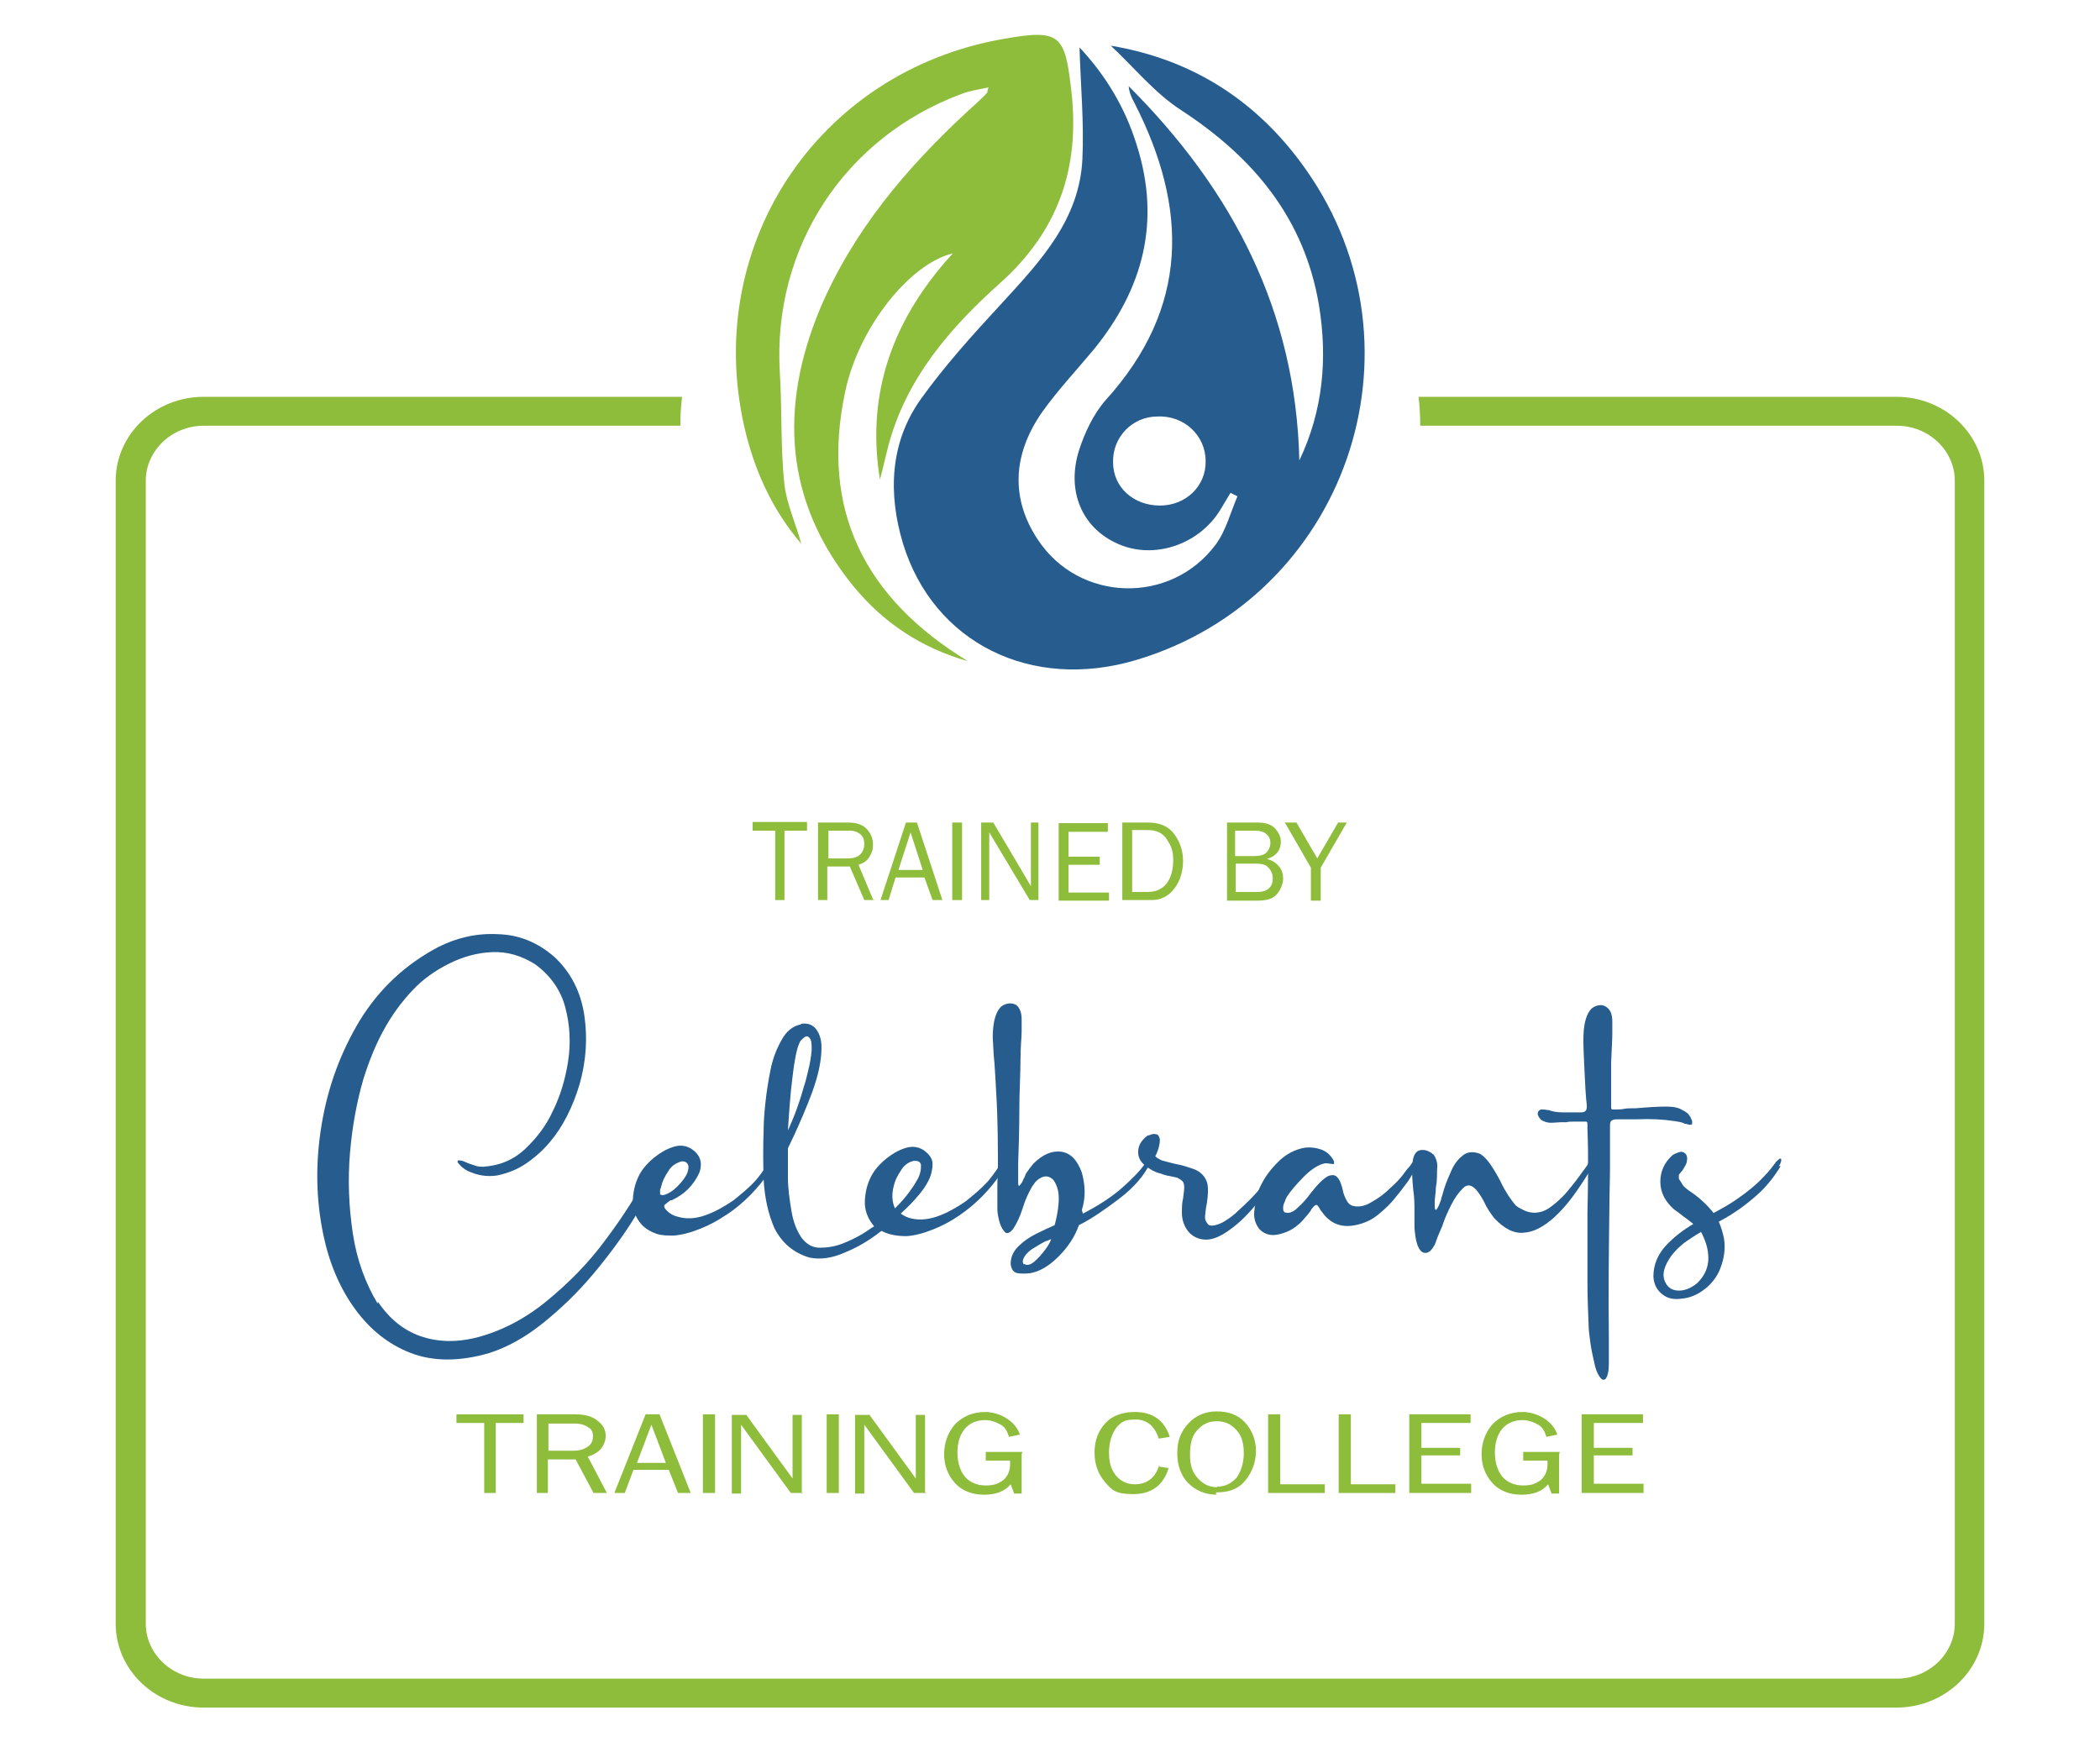 <?xml version="1.0" encoding="UTF-8"?>
<svg xmlns="http://www.w3.org/2000/svg" version="1.1" viewBox="0 0 363 302">
  <defs>
    <style>
      .cls-1 {
        fill: #8ebc3b;
      }

      .cls-2 {
        fill: #265c8e;
      }
    </style>
  </defs>
  <!-- Generator: Adobe Illustrator 28.7.1, SVG Export Plug-In . SVG Version: 1.2.0 Build 142)  -->
  <g>
    <g id="Layer_1">
      <g>
        <path class="cls-2" d="M192,7.9c14.4,2.4,25.6,9.8,33.8,21.5,21.7,30.9,6.8,73.9-29.4,84.7-18.1,5.4-35-2.9-40.3-20.1-2.6-8.6-2.3-17.4,3-24.9,4.2-5.9,9.2-11.4,14.1-16.7,6.6-7.2,13.4-14.4,13.9-24.9.3-6.3-.3-12.7-.5-19.3,4.5,4.8,7.9,10.4,9.9,16.9,4.2,13.2,1.1,24.9-7.5,35.4-3,3.6-6.2,7-8.9,10.8-5.2,7.5-5.3,15.1-.7,22,7.1,10.8,22.9,11.3,30.7.9,1.8-2.4,2.6-5.6,3.8-8.4-.4-.2-.8-.4-1.2-.6-.6,1-1.2,2-1.8,3-3.7,6-11.5,8.6-17.7,5.8-6.1-2.7-8.9-9-6.7-16.1,1-3.1,2.5-6.3,4.6-8.7,14.5-16,14.3-33.2,5-51.4-.5-.9-.9-1.8-1-2.9,17.9,17.9,28.9,38.8,29.5,64.7,4.1-8.6,4.9-17.6,3.4-26.8-2.5-15-11.3-25.6-23.9-33.8-4.6-3-8.1-7.4-12.2-11.2h0ZM200.5,87.4c4.5,0,8-3.4,7.9-7.7,0-4.4-3.7-7.9-8.3-7.7-4.4,0-7.8,3.6-7.7,7.9,0,4.4,3.6,7.5,8.1,7.5Z"/>
        <path class="cls-1" d="M167.3,114.3c-8.1-2.3-14.7-6.7-19.9-13.1-11.8-14.6-12.7-30.8-5.7-47.7,5.7-13.5,14.9-24.4,25.6-34.3,1-.9,2-1.8,2.9-2.7s.2-.4.7-1.4c-1.9.4-3.3.6-4.6,1.1-20.3,7.5-32.8,26.6-31.5,48.2.4,6.5.1,13,.8,19.4.4,3.4,2,6.8,2.9,10.2-4.7-5.5-7.7-11.8-9.5-18.8-8.1-32,12-62.9,44.6-68.5,9.7-1.7,10.5-.7,11.6,9.1,1.5,13.3-2.3,24.2-12.4,33.2-8.6,7.7-16.1,16.4-19.2,27.9-.5,1.9-.9,3.8-1.5,6-2.1-13,.8-26.2,12.6-39.1-7.5,1.8-16.3,12.9-18.6,23.9-4.4,20.6,3.5,35.8,21.2,46.6Z"/>
      </g>
      <g>
        <path class="cls-1" d="M85.8,258.1h-2.1v-12.1h-4.8v-1.5h11.6v1.5h-4.8v12.1h0Z"/>
        <path class="cls-1" d="M104.8,258.1h-2.2l-3.1-5.8h-4.8v5.8h-1.9v-13.6h6.6c1.8,0,3.1.4,4,1.2.9.7,1.3,1.6,1.3,2.5s-.3,1.5-.7,2.1-1.3,1.2-2.4,1.5l3.3,6.3h0ZM94.8,250.8h4.3c1.2,0,1.9-.3,2.5-.7s.9-1,.9-1.8-.3-1.3-.9-1.6c-.6-.4-1.3-.6-2.2-.6h-4.6v4.8h0Z"/>
        <path class="cls-1" d="M119.3,258.1h-2.1l-1.6-4h-6.1l-1.5,4h-1.8l5.4-13.6h2.4l5.4,13.6h0ZM115.1,252.9l-2.5-6.6-2.5,6.6h5.2-.1Z"/>
        <path class="cls-1" d="M123.6,258.1h-2.1v-13.6h2.1v13.6Z"/>
        <path class="cls-1" d="M138.8,258.1h-2.1l-8.6-11.8v11.9h-1.6v-13.6h2.5l8,11v-11h1.6v13.6h.1Z"/>
        <path class="cls-1" d="M145,258.1h-2.1v-13.6h2.1v13.6Z"/>
        <path class="cls-1" d="M160.1,258.1h-2.1l-8.6-11.8v11.9h-1.6v-13.6h2.5l8,11v-11h1.6v13.6h.1Z"/>
        <path class="cls-1" d="M176.6,251.2v7h-1.3l-.6-1.6c-1,1.2-2.5,1.8-4.6,1.8s-3.9-.7-5.1-2.1-1.8-3-1.8-4.9.6-3.7,1.9-5.2c1.3-1.3,3-2.1,5.2-2.1s5.1,1.3,6,3.9l-1.9.4c-.3-1-.7-1.8-1.6-2.2-.7-.4-1.6-.7-2.5-.7-1.6,0-2.8.6-3.6,1.6s-1.2,2.4-1.2,4,.4,3.1,1.3,4.2c.9,1,2.1,1.5,3.6,1.5s2.1-.3,3-.9c.7-.6,1.2-1.5,1.2-2.7s0-.4,0-.7h-4.2v-1.5h6.3v.3Z"/>
        <path class="cls-1" d="M200.1,253.5l1.9.3c-.9,3-3,4.5-6.1,4.5s-3.7-.7-4.9-2.1-1.8-3.1-1.8-5.1.6-3.7,1.9-5.1c1.2-1.3,3-1.9,5.1-1.9,3.1,0,5.1,1.5,6,4.3l-1.9.3c-.7-2.2-2.1-3.3-4-3.3s-2.5.4-3.4,1.5c-.7,1-1.2,2.4-1.2,4.2s.4,3,1.2,4c.9,1,1.9,1.5,3.3,1.5,2.1,0,3.6-1.2,4.2-3.4v.3Z"/>
        <path class="cls-1" d="M210.4,258.4c-2.1,0-3.7-.7-5.1-2.1-1.2-1.3-1.8-3-1.8-5.1s.6-3.7,1.9-5.1c1.2-1.3,2.8-2.1,4.9-2.1s3.7.6,4.9,1.9,1.9,3,1.9,4.9-.6,3.6-1.8,5.1-2.8,2.1-5.1,2.1v.3ZM210.4,257c1.5,0,2.5-.6,3.4-1.6.7-1,1.2-2.5,1.2-4.2s-.4-3.1-1.3-4c-.9-1-1.9-1.5-3.4-1.5s-2.5.6-3.4,1.6-1.2,2.4-1.2,4.2.4,3,1.3,4c.9,1,1.9,1.6,3.4,1.6h0Z"/>
        <path class="cls-1" d="M229,256.6v1.5h-9.8v-13.6h2.1v12.1h7.7Z"/>
        <path class="cls-1" d="M241.2,256.6v1.5h-9.8v-13.6h2.1v12.1h7.7Z"/>
        <path class="cls-1" d="M254.3,256.6v1.5h-10.7v-13.6h10.6v1.5h-8.5v4.3h6.7v1.3h-6.7v4.9h8.6Z"/>
        <path class="cls-1" d="M269.5,251.2v7h-1.3l-.6-1.6c-1,1.2-2.5,1.8-4.6,1.8s-3.9-.7-5.1-2.1-1.8-3-1.8-4.9.6-3.7,1.9-5.2c1.3-1.3,3-2.1,5.2-2.1s5.1,1.3,6,3.9l-1.9.4c-.3-1-.7-1.8-1.6-2.2-.7-.4-1.6-.7-2.5-.7-1.6,0-2.8.6-3.6,1.6s-1.2,2.4-1.2,4,.4,3.1,1.3,4.2c.9,1,2.1,1.5,3.6,1.5s2.1-.3,3-.9c.7-.6,1.2-1.5,1.2-2.7s0-.4,0-.7h-4.2v-1.5h6.3v.3Z"/>
        <path class="cls-1" d="M284.1,256.6v1.5h-10.7v-13.6h10.6v1.5h-8.5v4.3h6.7v1.3h-6.7v4.9h8.6Z"/>
      </g>
      <g>
        <path class="cls-2" d="M65.3,225c2,3,4.5,5,7.4,6,2.9,1,6,1.1,9.4.3,4.4-1.1,8.5-3.2,12.3-6.3,3.8-3.1,7.3-6.6,10.3-10.7,3-4,5.5-7.9,7.5-11.8.9-1.6,1.4-2.5,1.7-2.7.3-.2.4,0,.3.8s-.4,1.6-.8,2.7c-.8,2.2-2.2,4.8-4.1,7.8s-4.2,6.1-6.8,9.2-5.5,5.9-8.6,8.4c-3.1,2.5-6.2,4.2-9.3,5.2-5.1,1.5-9.7,1.5-13.6,0-3.9-1.5-7.1-4.1-9.7-7.7-2.6-3.6-4.4-7.9-5.4-12.7-1.3-6.2-1.4-12.5-.3-19.1s3.3-12.5,6.6-18c3.4-5.5,7.9-9.7,13.6-12.7,3.2-1.6,6.6-2.4,10.3-2.2,3.6.1,6.8,1.4,9.7,3.9,2.9,2.7,4.6,6.1,5.2,10.1.6,4,.3,8-.8,11.9-1.2,4-2.9,7.4-5.2,10.1-1.1,1.3-2.4,2.5-4,3.6-1.6,1.1-3.2,1.7-5,2.1-1.8.3-3.5,0-5.2-.8,0,0-.2-.1-.5-.3-.2-.2-.5-.3-.7-.6-.2-.2-.4-.4-.5-.6,0-.2,0-.3.2-.3.3,0,.8.1,1.4.4.4.2.9.3,1.4.5.5.2,1,.2,1.5.2,2.8-.2,5.2-1.2,7.2-3.1,2-1.9,3.6-4,4.7-6.4,1.3-2.6,2.2-5.5,2.7-8.7.5-3.3.3-6.4-.5-9.4-.8-3-2.6-5.5-5.2-7.4-2.4-1.5-4.8-2.2-7.4-2.1-2.6.1-5.1.8-7.5,2-2.4,1.2-4.5,2.7-6.2,4.5-2.1,2.2-3.8,4.6-5.2,7.2s-2.5,5.4-3.4,8.3c-1.1,3.8-1.9,8-2.3,12.7-.4,4.7-.2,9.4.5,14,.7,4.6,2.2,8.6,4.3,12.1Z"/>
        <path class="cls-2" d="M125.4,210.1c-1.3.9-2.8,1.7-4.3,2.3s-3.1,1.1-4.7,1.2c-1,0-2,0-2.9-.3s-1.8-.8-2.5-1.5c-1.2-1.3-1.7-2.8-1.6-4.5s.5-3.2,1.4-4.7c.5-.8,1.3-1.7,2.3-2.5s2-1.4,3.2-1.8,2.2-.3,3.2.3c1.5,1,2,2.3,1.4,4.1-1,2.2-2.6,3.8-4.8,4.8h-.2c-.4.3-.7.5-.9.7-.3.2-.2.5,0,.8.5.6,1.2,1.1,2,1.3,1.6.5,3.2.4,4.9-.2,1.7-.6,3.3-1.5,4.9-2.6,1.5-1.2,2.8-2.3,3.8-3.4.6-.7,1.1-1.4,1.6-2.1.4-.5.7-1,1.1-1.5.2-.2.3-.3.4-.3.1,0,.2,0,.2.2-.1.7-.4,1.4-.8,2-2,3-4.5,5.6-7.5,7.6ZM114.3,205s0,0,0,0c0,.2-.1.4-.2.7,0,.3,0,.5,0,.7s.3.2.6.2c.8-.2,1.6-.7,2.4-1.5.8-.8,1.4-1.6,1.7-2.3.2-.6.3-1.1.1-1.5-.2-.4-.6-.6-1.2-.5-.9.3-1.7.8-2.2,1.7-.6.9-1,1.7-1.2,2.6Z"/>
        <path class="cls-2" d="M138.4,177c1.3-.2,2.2.2,2.8,1.1.6.9.8,1.9.8,3,0,2.4-.6,4.9-1.6,7.7-1,2.7-2.1,5.2-3.1,7.4-.4.8-.7,1.5-1.1,2.3,0,1.4,0,3.2,0,5.1s.3,3.9.6,5.7c.3,1.9.9,3.4,1.7,4.6.9,1.2,1.9,1.8,3.2,1.8,1.3,0,2.6-.2,3.9-.7,1.3-.5,2.5-1.1,3.5-1.7.7-.4,1.3-.9,2-1.3h0c0,0,0,0,0,0-1.1-1.3-1.7-2.8-1.6-4.5s.5-3.2,1.4-4.7c.5-.8,1.3-1.7,2.3-2.5,1-.8,2-1.4,3.2-1.8s2.2-.3,3.2.3c1,.7,1.6,1.5,1.6,2.4s-.2,1.9-.7,2.9c-.5,1-1.1,1.8-1.7,2.5-.8,1-1.9,2.1-3.1,3.2.4.3.8.5,1.3.7,1.6.5,3.2.4,5-.2,1.7-.6,3.3-1.5,4.9-2.6,1.5-1.2,2.8-2.3,3.8-3.4.6-.7,1.1-1.4,1.6-2.1.3-.5.7-1,1.1-1.5.2-.2.3-.3.4-.3s.2,0,.2.2c-.1.7-.4,1.4-.8,2-2,3-4.5,5.6-7.5,7.6-1.3.9-2.8,1.7-4.3,2.3s-3.1,1.1-4.7,1.2c-1.5,0-3-.2-4.3-.9h0c-.2.1-.5.3-.7.5-1.6,1.2-3.4,2.3-5.6,3.2-2.2,1-4.3,1.3-6.2.9-2.7-.8-4.7-2.5-6-5-1.1-2.5-1.7-5.2-1.9-8.4-.1-3.1-.1-6,0-8.7,0-1.2.1-2.7.3-4.6s.5-3.8.9-5.8c.4-2,1.1-3.7,1.9-5.1.8-1.5,1.9-2.4,3.3-2.7h.1ZM136.3,195.2c.5-1.1,1-2.3,1.5-3.7.5-1.4.9-2.7,1.2-3.8.2-.5.4-1.4.7-2.6.3-1.2.5-2.4.6-3.5,0-1.2,0-1.9-.5-2.3-.2-.2-.5-.2-.7,0-.2.1-.4.3-.6.5-.2.2-.3.5-.4.7-.3.7-.5,1.7-.7,2.8-.2,1.1-.3,2.1-.4,2.8-.4,3.1-.6,6.2-.8,9.3h0ZM154.7,208.9c1-1,1.9-2,2.6-3,0,0,.1-.2.2-.3.4-.5.8-1.2,1.2-1.9.4-.8.5-1.5.5-2.2,0-.6-.5-.9-1.3-.8-.9.2-1.7.8-2.2,1.7-.6.9-1,1.7-1.2,2.6-.4,1.5-.3,2.8.2,3.9Z"/>
        <path class="cls-2" d="M187.2,209.8c2.7-1.4,5-2.9,6.7-4.4,1.7-1.5,3.1-2.9,4-4.2.2-.3.4-.5.6-.7.2-.2.4-.2.5-.2,0,0,0,.3-.2.8-1,2.1-2.8,4.2-5.3,6.1s-4.8,3.5-7,4.6c-.7,2-1.9,3.8-3.5,5.4-1.6,1.6-3.2,2.6-4.9,2.9-.8.1-1.5.1-2.2,0s-1.1-.7-1.2-1.6c0-1.1.4-2.1,1.3-3,.9-.9,1.9-1.6,3.1-2.2s2.3-1.1,3.2-1.5c0,0,0,0,0,0,.3-1.1.6-2.4.7-4,.1-1.6-.2-2.8-.9-3.8-.5-.5-1-.7-1.6-.6-.5.1-1,.4-1.5.9-.3.4-.6.8-.8,1.2-.5.9-1,2-1.4,3.3-.5,1.6-1.1,2.8-1.7,3.7-.6.7-1.1.9-1.5.4s-.7-1.1-.9-1.9c-.2-.8-.3-1.5-.3-2,0-1.2,0-2.4,0-3.6,0-.8,0-1.5.1-2.3,0-4.7,0-9.4-.3-14.2-.1-2-.2-3.7-.3-5.1-.2-1.7-.2-3.2-.3-4.4,0-2.4.4-4.1,1.2-5.1.4-.5.9-.7,1.4-.8s1,0,1.4.2c.7.5,1,1.4,1,2.5,0,.5,0,1.2,0,2.1,0,1-.2,2.6-.2,4.9,0,2.5-.2,5.4-.2,8.7,0,3.4-.1,6.4-.2,9.2v.3c0,.3,0,.8,0,1.4,0,.6,0,1.1,0,1.5,0,.5,0,.7.2.7,0,0,.2-.2.4-.5.2-.3.3-.7.5-1,.1-.3.2-.5.3-.7.4-.6.8-1.1,1.2-1.6,1.6-1.6,3.2-2.3,4.8-2.1,1.6.2,2.8,1.4,3.6,3.6.6,2.2.7,4.3,0,6.5ZM177,218.5c.5.3,1.1.2,1.8-.4.7-.6,1.3-1.3,1.9-2.1.6-.8.9-1.4,1-1.8-.4.2-.7.3-1,.4h0c-.8.4-1.6.9-2.4,1.4-.8.6-1.2,1.1-1.4,1.6-.2.5-.1.8.1,1Z"/>
        <path class="cls-2" d="M200.3,202.8c-.7-.2-1.4-.6-2.1-1.1-.7-.5-1.2-1.1-1.4-1.9-.2-1.1.1-2.1.9-2.9s.6-.5,1.1-.7c.4-.2.8-.2,1.1-.1.3,0,.5.4.6.9,0,.7-.2,1.7-.8,2.9.3.3.7.5,1.1.7.7.2,1.5.4,2.3.6,1.2.2,2.4.6,3.5,1,1.1.5,1.8,1.3,2.1,2.4.2,1,.1,2.2-.1,3.5-.2.8-.2,1.5-.3,2.2,0,.3,0,.6.2.9s.3.5.5.6c.6.2,1.3,0,2.2-.4.9-.5,1.6-1,2.3-1.6,1.1-1,2.3-2.1,3.5-3.4s2.2-2.6,3-3.7c.3-.4.6-.8.8-1.1.3-.4.5-.7.6-.9.2-.2.3-.3.4-.3.1,0,.2,0,.2.2,0,.2-.2.9-.9,2.1-1,1.7-2.2,3.4-3.7,5.2-1.5,1.8-3,3.4-4.7,4.6-1.6,1.2-3,1.8-4.2,1.8-1.3,0-2.3-.5-3.1-1.4-.7-.9-1.1-2-1.1-3.2,0-.9,0-1.7.2-2.5.1-.8.2-1.4.2-2,0-.4-.1-.8-.3-1-.2-.2-.5-.4-.9-.6-.4-.1-.8-.2-1.4-.3-.6-.1-1.2-.3-1.7-.5Z"/>
        <path class="cls-2" d="M217.5,205.9c.7-1.7,1.7-3.3,3.2-4.8,1.4-1.5,3.1-2.4,4.9-2.7.9-.1,1.8,0,2.7.3.9.3,1.6.9,2.1,1.7,0,.1.2.3.2.4,0,.2,0,.3,0,.4,0,0-.2.1-.4,0h0c-.4,0-.7-.1-1.1-.1-1.1.2-2.3.9-3.7,2.3-1.3,1.3-2.3,2.5-2.9,3.4-.1.2-.3.5-.4.9-.2.4-.3.7-.3,1.1,0,.4,0,.6.3.8.7.2,1.4,0,2.2-.8.8-.7,1.6-1.6,2.4-2.7,1.1-1.4,2-2.3,2.9-2.8.6-.2,1-.2,1.3,0s.6.6.8,1.1c.2.5.3.9.4,1.3.1.6.3,1.1.6,1.7.3.6.7,1,1.3,1.1.9.2,2,0,3.1-.7,1.1-.6,2.2-1.4,3.1-2.3,1-.9,1.8-1.7,2.3-2.4.5-.7.9-1.2,1.2-1.5.3-.4.5-.8.8-.9.3-.2.4-.2.5-.1,0,0,0,.3,0,.6-.2.7-.7,1.6-1.6,3-.7.9-1.4,1.9-2.1,2.7-.9,1.2-2,2.2-3.1,3.1-1.1.9-2.4,1.5-3.9,1.8-2.5.5-4.4-.3-5.8-2.3-.2-.2-.3-.4-.4-.6-.2-.3-.3-.5-.5-.6-.2,0-.4.1-.7.5-.2.2-.3.4-.4.6-.3.4-.7.9-1,1.2-.3.4-.7.8-1.2,1.2-.9.8-2,1.3-3.3,1.6s-2.4,0-3.3-.9c-.7-.9-1-1.9-.9-3s.3-2.2.7-3.2Z"/>
        <path class="cls-2" d="M245,215.2c-.3-.9-.4-1.8-.5-2.9,0-1.1,0-2.1,0-3,0-1.1,0-2.2-.2-3.5-.1-1.1-.2-2.1-.2-3.1s0-2,.3-2.8c.3-.8.8-1.1,1.5-1.1.7,0,1.3.3,1.9.8.3.4.5.9.6,1.4s0,1,0,1.5c0,.9,0,1.8-.2,2.8,0,.9-.2,1.8-.2,2.5,0,1.1,0,1.5.3,1.3.2-.2.5-.8.8-1.7,0-.3.2-.6.3-1.1.3-1.1.7-2.2,1.3-3.5.5-1.3,1.2-2.3,2.1-3,.8-.7,1.9-.8,3.1-.3.6.4,1.2,1,1.8,1.9.6.9,1.2,1.9,1.7,2.9.8,1.7,1.7,3,2.6,4.1,0,0,.2.1.3.2,0,0,.2.2.3.2s.1.1.2.1c1.6,1,3.3,1,4.9,0,1-.7,2.1-1.6,3.2-2.9,1.1-1.3,2-2.5,2.7-3.5.3-.4.6-.8.8-1.1.2-.4.4-.7.6-.8.2-.2.3-.3.4-.3s.2,0,.2.2c0,.2-.2.9-.9,2.1-.8,1.3-1.7,2.7-2.8,4.2-1.1,1.5-2.2,2.7-3.3,3.7-1.8,1.6-3.5,2.5-5.2,2.6-1.7.2-3.4-.7-5.1-2.5-.7-.9-1.3-1.8-1.7-2.7-.4-.8-.9-1.6-1.5-2.3-.8-.8-1.5-.9-2.2-.2-.7.7-1.4,1.6-2,2.8-.6,1.2-1.1,2.3-1.4,3.2-.1.3-.2.6-.3.8-.2.5-.4.9-.6,1.4-.2.5-.4,1.1-.6,1.6-.5.9-1,1.4-1.6,1.4s-1-.4-1.4-1.4Z"/>
        <path class="cls-2" d="M274.3,191.2c-.2-1.7-.3-3.7-.4-5.9s-.2-4-.2-5.6c0-2.4.4-4.1,1.2-5.1.4-.5.9-.7,1.4-.8s1,0,1.4.3c.7.5,1,1.3,1,2.5,0,.5,0,1.2,0,2.1,0,.9-.1,2.6-.2,4.9,0,1.1,0,2.2,0,3.3,0,1.2,0,2.3,0,3.5,0,.1,0,.3,0,.5,0,.2,0,.4,0,.6,0,.2.1.3.2.3,0,0,.3,0,.7,0s.8,0,1.3-.1.9-.1,1.3-.1c.3,0,.6,0,.7,0,2.2-.2,4-.3,5.3-.3,1.3,0,2.2.2,2.8.6.7.3,1.1.7,1.4,1.2.1.2.2.5.3.7,0,.2,0,.4,0,.5-.1.2-.5.2-1,0-.1,0-.3,0-.4-.1-.4-.2-1-.3-1.7-.4-2-.3-4.1-.4-6.4-.3-.5,0-.9,0-1.4,0-.7,0-1.4,0-2.1,0-.5,0-.8.1-1,.3-.2.2-.2.6-.2,1.1,0,1.2,0,2.3,0,3.5v3.5c0,2.1-.1,4.2-.1,6.4-.1,7.9-.2,15.5-.1,22.7,0,0,0,.2,0,.4,0,.5,0,1.1,0,1.9,0,.8,0,1.7,0,2.5,0,.9-.1,1.6-.3,2.1s-.4.7-.8.6c-.5-.3-1-1.2-1.3-2.4-.3-1.3-.6-2.6-.8-4s-.3-2.4-.3-3.1c-.1-2.3-.2-4.8-.2-7.5s0-5.3,0-7.5c0-1.4,0-2.8,0-4.2.1-4.9.2-9.8,0-14.7v-.2c0-.2,0-.4,0-.6,0-.2,0-.3-.2-.4,0,0-.4,0-.8,0-.4,0-.9,0-1.4,0-.5,0-.9,0-1.2.1,0,0-.2,0-.3,0-.1,0-.3,0-.4,0-.7,0-1.4.1-2,.1-.7,0-1.2-.2-1.7-.5-.3-.3-.5-.6-.6-1,0-.4.2-.7.6-.8.3,0,.6,0,1.1.1h.2c.5.2,1.3.4,2.4.4.9,0,1.7,0,2.6,0h.4c.4,0,.7,0,.9-.2.2-.1.3-.4.3-1Z"/>
        <path class="cls-2" d="M307.8,201.6c-1.1,1.8-2.4,3.5-4.1,5-1.9,1.7-4.1,3.3-6.6,4.6.4.9.7,1.9.9,2.9.3,1.8,0,3.5-.6,5.1s-1.7,3-3.2,4c-1,.7-2.2,1.2-3.5,1.3-1.3.2-2.4,0-3.3-.7s-1.5-1.6-1.6-3.1c0-2.1.8-3.9,2.2-5.4,1.4-1.5,3-2.7,4.7-3.7-.5-.4-1.1-.9-1.7-1.3-.5-.4-1-.8-1.6-1.2-1.6-1.4-2.4-3-2.4-4.8s.7-3.3,2-4.5c.3-.3.7-.4,1.2-.6s.9,0,1.2.3c.2.3.3.7.2,1.1,0,.4-.2.8-.4,1.1-.2.4-.4.7-.6.9,0,0,0,0,0,0-.2.2-.3.4-.4.5,0,.2,0,.4,0,.7.3.4.5.8.7,1.1.2.3.6.6,1,.9,0,0,.2.1.3.2,1.5,1,2.9,2.3,4,3.7,1.3-.7,2.6-1.4,3.9-2.3,1.9-1.3,3.5-2.6,4.7-3.9.9-.9,1.6-1.8,2.1-2.5,0,0,.1-.2.2-.2,0,0,.1-.2.2-.2.2-.2.3-.3.4-.3s.2,0,.2.2c0,.1,0,.5-.4,1.1ZM294,213c-.9.5-1.9,1.2-2.8,1.8-.9.7-1.7,1.5-2.3,2.3-1.2,1.7-1.6,3.1-1.2,4.2s1.1,1.7,2.2,1.8c1.1.1,2.3-.3,3.5-1.3,1.3-1.3,1.9-2.7,1.9-4.3s-.5-3.1-1.3-4.6Z"/>
      </g>
      <path class="cls-1" d="M327.8,68.6h-82.6c.2,1.6.3,3.3.3,5h82.4c5.5,0,10,4.3,10,9.5v197.6c0,5.2-4.5,9.5-10,9.5H35.2c-5.5,0-10-4.3-10-9.5V83.1c0-5.2,4.5-9.5,10-9.5h82.4c0-1.7.1-3.4.3-5H35.2c-8.4,0-15.2,6.5-15.2,14.5v197.6c0,8,6.8,14.5,15.2,14.5h292.6c8.4,0,15.2-6.5,15.2-14.5V83.1c0-8-6.8-14.5-15.2-14.5Z"/>
      <g>
        <path class="cls-1" d="M135.7,155.6h-1.7v-12h-3.9v-1.5h9.4v1.5h-3.9v12Z"/>
        <path class="cls-1" d="M151.2,155.6h-1.8l-2.5-5.8h-3.9v5.8h-1.6v-13.4h5.3c1.4,0,2.5.4,3.2,1.2s1,1.6,1,2.6-.2,1.4-.6,2.1-1,1.1-1.9,1.4l2.6,6.2ZM143.1,148.4h3.5c.9,0,1.6-.2,2.1-.7.5-.5.7-1.1.7-1.8s-.2-1.3-.7-1.7-1.1-.6-1.8-.6h-3.7v4.8Z"/>
        <path class="cls-1" d="M162.9,155.6h-1.7l-1.4-3.9h-5l-1.2,3.9h-1.4l4.4-13.4h1.9l4.4,13.4ZM159.5,150.4l-2.1-6.5-2.1,6.5h4.2Z"/>
        <path class="cls-1" d="M166.3,155.6h-1.7v-13.4h1.7v13.4Z"/>
        <path class="cls-1" d="M179.6,155.6h-1.6l-7-11.7v.9c0,.3,0,.6,0,.8v10h-1.4v-13.4h2.1l6.5,11v-.9c0-.4,0-.7,0-1v-9.1h1.3v13.4Z"/>
        <path class="cls-1" d="M191.7,154.2v1.5h-8.7v-13.4h8.5v1.5h-6.8v4.3h5.4v1.4h-5.4v4.8h7Z"/>
        <path class="cls-1" d="M194,155.6v-13.4h4.5c1.9,0,3.4.6,4.4,1.9s1.6,2.9,1.6,4.7-.5,3.5-1.5,4.8-2.3,2-3.9,2h-5.1ZM195.7,154.2h2.7c1.4,0,2.5-.5,3.3-1.5.7-1,1.1-2.3,1.1-4s-.4-2.5-1.1-3.6c-.7-1.1-1.8-1.6-3.3-1.6h-2.7v10.6Z"/>
        <path class="cls-1" d="M212.1,155.6v-13.4h5.3c1.3,0,2.3.3,3,1,.6.7,1,1.4,1,2.3,0,1.5-.8,2.5-2.4,3,.9.2,1.6.7,2.1,1.3.5.6.7,1.3.7,2.1s-.4,1.9-1.1,2.7-1.8,1.1-3.3,1.1h-5.3ZM213.7,148h2.9c1.2,0,2-.2,2.4-.7.4-.5.6-1,.6-1.6s-.2-1.1-.7-1.5c-.4-.4-1.1-.6-2-.6h-3.4v4.4ZM213.7,154.2h3.6c.9,0,1.6-.2,2-.6.5-.4.7-1,.7-1.7s-.1-.9-.3-1.3-.5-.7-.9-1c-.4-.2-1-.3-1.8-.3h-3.4v4.9Z"/>
        <path class="cls-1" d="M232.8,142.2l-4.5,7.8v5.7h-1.7v-5.7l-4.5-7.8h2l3.6,6.2,3.6-6.2h1.5Z"/>
      </g>
    </g>
  </g>
</svg>